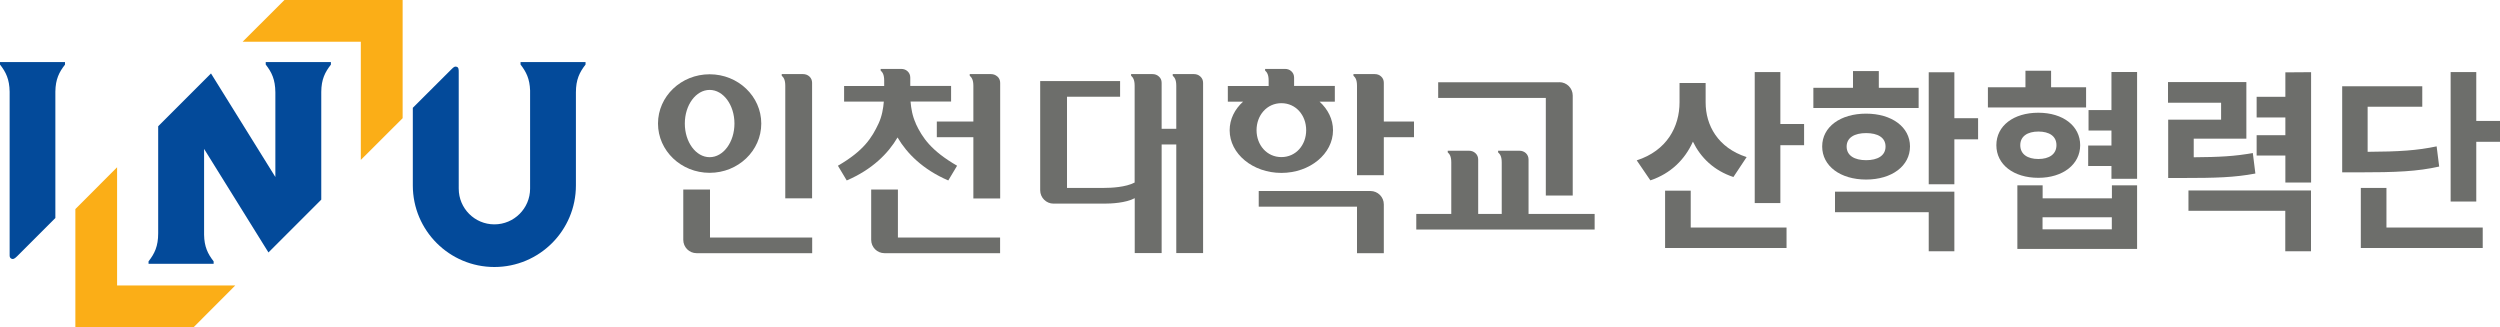 <?xml version="1.0" encoding="UTF-8"?>
<svg id="Layer_1" data-name="Layer 1" xmlns="http://www.w3.org/2000/svg" width="275" height="36" viewBox="0 0 275 36">
  <defs>
    <style>
      .cls-1 {
        fill: #6d6e6b;
      }

      .cls-1, .cls-2, .cls-3 {
        stroke-width: 0px;
      }

      .cls-2 {
        fill: #fbae17;
      }

      .cls-3 {
        fill: #034a9a;
      }
    </style>
  </defs>
  <g>
    <g>
      <polygon class="cls-2" points="21.29 36 25.88 31.4 12.88 31.4 12.88 18.4 8.29 23 8.29 36 21.29 36"/>
      <polygon class="cls-2" points="31.29 0 26.69 4.59 39.69 4.59 39.69 17.59 44.29 13 44.29 0 31.29 0"/>
    </g>
    <path class="cls-3" d="M7.15,6.83H0v.27s0,0,0,0h0c.65.83,1.04,1.62,1.06,2.99v18.02c0,.17.06.28.2.35.19.09.34,0,.61-.26h0l4.22-4.22v-13.91c.02-1.35.41-2.13,1.06-2.96h0s0,0,0,0v-.27Z"/>
    <path class="cls-3" d="M64.42,6.83h-7.16v.27s0,0,0,0h0c.62.8,1.01,1.57,1.05,2.85v10.8c0,2.17-1.76,3.93-3.93,3.93s-3.92-1.76-3.92-3.93V7.93c0-.25,0-.51-.21-.58-.2-.07-.31-.01-.58.26h0s-4.26,4.25-4.26,4.25v8.54c0,4.95,4.02,8.97,8.97,8.97s8.97-4.01,8.97-8.97v-10.24c0-1.41.4-2.21,1.06-3.06h0s0,0,0,0v-.27Z"/>
    <path class="cls-3" d="M36.39,6.83h-7.16v.27s0,0,0,0h0c.66.85,1.05,1.65,1.06,3.06v9.31l-7.08-11.39-5.81,5.81v11.77h0c0,1.43-.39,2.23-1.06,3.09v.27h7.16v-.27s0,0,0,0c-.64-.82-1.03-1.6-1.05-2.93v-9.44l7.08,11.39,5.81-5.81v-11.85c.01-1.38.41-2.17,1.06-3h0s0,0,0,0v-.27Z"/>
  </g>
  <g>
    <path class="cls-1" d="M89.03,8.41c-.19-.17-.43-.26-.7-.26h-2.34v.18c.21.19.39.44.39,1.11v12.38h2.95v-12.71c0-.28-.1-.52-.3-.7Z"/>
    <path class="cls-1" d="M78.1,26.13v-5.28h-2.94v5.53c0,.81.65,1.47,1.47,1.47h12.71v-1.72h-11.23Z"/>
    <path class="cls-1" d="M78.06,8.17c-3.14,0-5.68,2.43-5.68,5.42s2.54,5.42,5.68,5.42,5.68-2.43,5.68-5.42-2.54-5.42-5.68-5.42ZM78.06,17.29c-1.51,0-2.73-1.66-2.73-3.7s1.22-3.7,2.73-3.7,2.73,1.66,2.73,3.7-1.22,3.7-2.73,3.7Z"/>
    <path class="cls-1" d="M98.77,26.13v-5.28h-2.94v5.53c0,.81.65,1.47,1.47,1.47h12.71v-1.72h-11.23Z"/>
    <path class="cls-1" d="M100.74,13.58c-.38-.81-.52-1.68-.58-2.41h4.46v-1.72h-4.49v-.91c0-.28-.1-.52-.31-.71-.19-.17-.42-.25-.7-.25h-2.25v.18c.21.19.39.45.39,1.11v.59h-4.41v1.72h4.37c-.06.73-.2,1.6-.58,2.41-.73,1.56-1.62,2.99-4.47,4.64l.97,1.62c2.8-1.2,4.56-2.97,5.59-4.73,1.03,1.76,2.79,3.53,5.58,4.73l.97-1.62c-2.85-1.65-3.82-3.08-4.55-4.64Z"/>
    <path class="cls-1" d="M109.7,8.41c-.19-.17-.43-.26-.7-.26h-2.33v.18c.21.19.4.44.4,1.11v3.93h-4.02v1.72h4.02v6.74h2.95v-12.71c0-.28-.1-.52-.3-.7Z"/>
    <path class="cls-1" d="M132.03,8.41c-.2-.18-.43-.26-.7-.26h-2.33v.18c.21.19.39.44.39,1.11v4.73h-1.61v-5.06c0-.29-.1-.52-.31-.7-.2-.18-.43-.26-.71-.26h-2.34v.18c.21.19.39.44.39,1.11v10.64c-.99.52-2.59.59-3.36.59h-4.08v-10.03h5.84v-1.72h-8.79v12.01c0,.81.66,1.47,1.47,1.47h5.57c.77,0,2.37-.07,3.36-.6v6.04h2.96v-11.95h1.61v11.95h2.95V9.12c0-.29-.1-.52-.3-.7Z"/>
    <path class="cls-1" d="M152.22,13.37v-4.26c0-.29-.1-.52-.3-.7-.19-.18-.43-.26-.7-.26h-2.34v.18c.21.19.39.44.39,1.11v9.83h2.95v-4.18h3.32v-1.72h-3.32Z"/>
    <path class="cls-1" d="M146.84,9.45h-4.49v-.91c0-.28-.1-.52-.31-.71-.19-.17-.42-.25-.7-.25h-2.18v.18c.21.19.39.45.39,1.11v.59h-4.49v1.72h1.68c-.92.83-1.48,1.93-1.48,3.15,0,2.59,2.55,4.69,5.69,4.69s5.68-2.1,5.68-4.69c0-1.21-.56-2.31-1.48-3.15h1.68v-1.72ZM140.95,17.28c-1.6,0-2.73-1.33-2.73-2.96s1.13-2.97,2.73-2.97,2.73,1.33,2.73,2.97-1.13,2.96-2.73,2.96Z"/>
    <path class="cls-1" d="M150.75,21.01h-12.29v1.72h10.81v5.12h2.95v-5.37c0-.81-.66-1.47-1.47-1.47Z"/>
    <path class="cls-1" d="M171.53,9.05h-13.33v1.72h11.84v10.74h2.96v-11c0-.81-.66-1.47-1.47-1.47Z"/>
    <path class="cls-1" d="M168.14,23.53v-5.98c0-.28-.1-.52-.3-.71-.19-.17-.43-.26-.71-.26h-2.34v.18c.21.19.4.44.4,1.11v5.66h-2.59v-5.98c0-.28-.1-.52-.31-.71-.19-.17-.43-.26-.7-.26h-2.34v.18c.21.19.39.44.39,1.11v5.66h-3.85v1.72h19.62v-1.72h-7.27Z"/>
  </g>
  <g>
    <path class="cls-1" d="M190.67,19.47c-2.14-.71-3.59-2.12-4.45-3.89-.88,1.97-2.44,3.51-4.68,4.26l-1.5-2.2c3.32-1.07,4.71-3.7,4.71-6.39v-2.12h2.87v2.14c0,2.5,1.33,4.98,4.51,6.01l-1.46,2.2ZM185.98,25.03h10.54v2.25h-13.36v-6.31h2.82v4.06ZM198.45,13.64v2.33h-2.61v6.37h-2.82V7.93h2.82v5.71h2.61Z"/>
    <path class="cls-1" d="M211.06,11.88h-11.59v-2.22h4.36v-1.84h2.84v1.84h4.38v2.22ZM205.27,19.75c-2.82,0-4.83-1.48-4.83-3.64s2.01-3.61,4.83-3.61,4.83,1.47,4.83,3.61-1.99,3.64-4.83,3.64ZM201.85,21.08h13.13v6.56h-2.82v-4.3h-10.31v-2.27ZM205.27,17.62c1.26,0,2.14-.49,2.14-1.5s-.88-1.48-2.14-1.48-2.14.49-2.14,1.48.86,1.5,2.14,1.5ZM217.59,15.33h-2.61v4.94h-2.82V7.95h2.82v5.05h2.61v2.33Z"/>
    <path class="cls-1" d="M229.47,11.82h-10.8v-2.22h4.13v-1.82h2.82v1.82h3.85v2.22ZM224.22,19.56c-2.72,0-4.62-1.45-4.62-3.59s1.9-3.57,4.62-3.57,4.6,1.46,4.6,3.57-1.9,3.59-4.6,3.59ZM232.3,20.39h2.78v6.99h-13.17v-6.99h2.78v1.43h7.62v-1.43ZM224.22,17.49c1.17,0,1.99-.51,1.99-1.52s-.81-1.5-1.99-1.5-1.99.51-1.99,1.5.79,1.52,1.99,1.52ZM232.3,23.9h-7.62v1.33h7.62v-1.33ZM235.08,7.93v11.74h-2.82v-1.41h-2.56v-2.25h2.56v-1.65h-2.52v-2.25h2.52v-4.19h2.82Z"/>
    <path class="cls-1" d="M248.08,19.09c-2.29.43-4.32.49-8.06.49h-1.52v-6.42h5.82v-1.86h-5.84v-2.27h8.62v6.22h-5.79v2.05c2.82-.02,4.55-.11,6.5-.47l.28,2.25ZM240.74,20.95h13.47v6.69h-2.83v-4.45h-10.65v-2.24ZM254.22,7.93v12.15h-2.83v-2.97h-3.16v-2.24h3.16v-1.95h-3.16v-2.27h3.16v-2.69l2.83-.02Z"/>
    <path class="cls-1" d="M268.31,18.32c-2.42.54-4.66.64-9.02.64h-1.65v-9.47h8.81v2.25h-6.01v4.96c3.51-.02,5.45-.15,7.59-.6l.28,2.22ZM262.51,25.03h10.59v2.25h-13.41v-6.61h2.82v4.36ZM275,13.29v2.31h-2.61v6.57h-2.82V7.93h2.82v5.37h2.61Z"/>
  </g>
</svg>